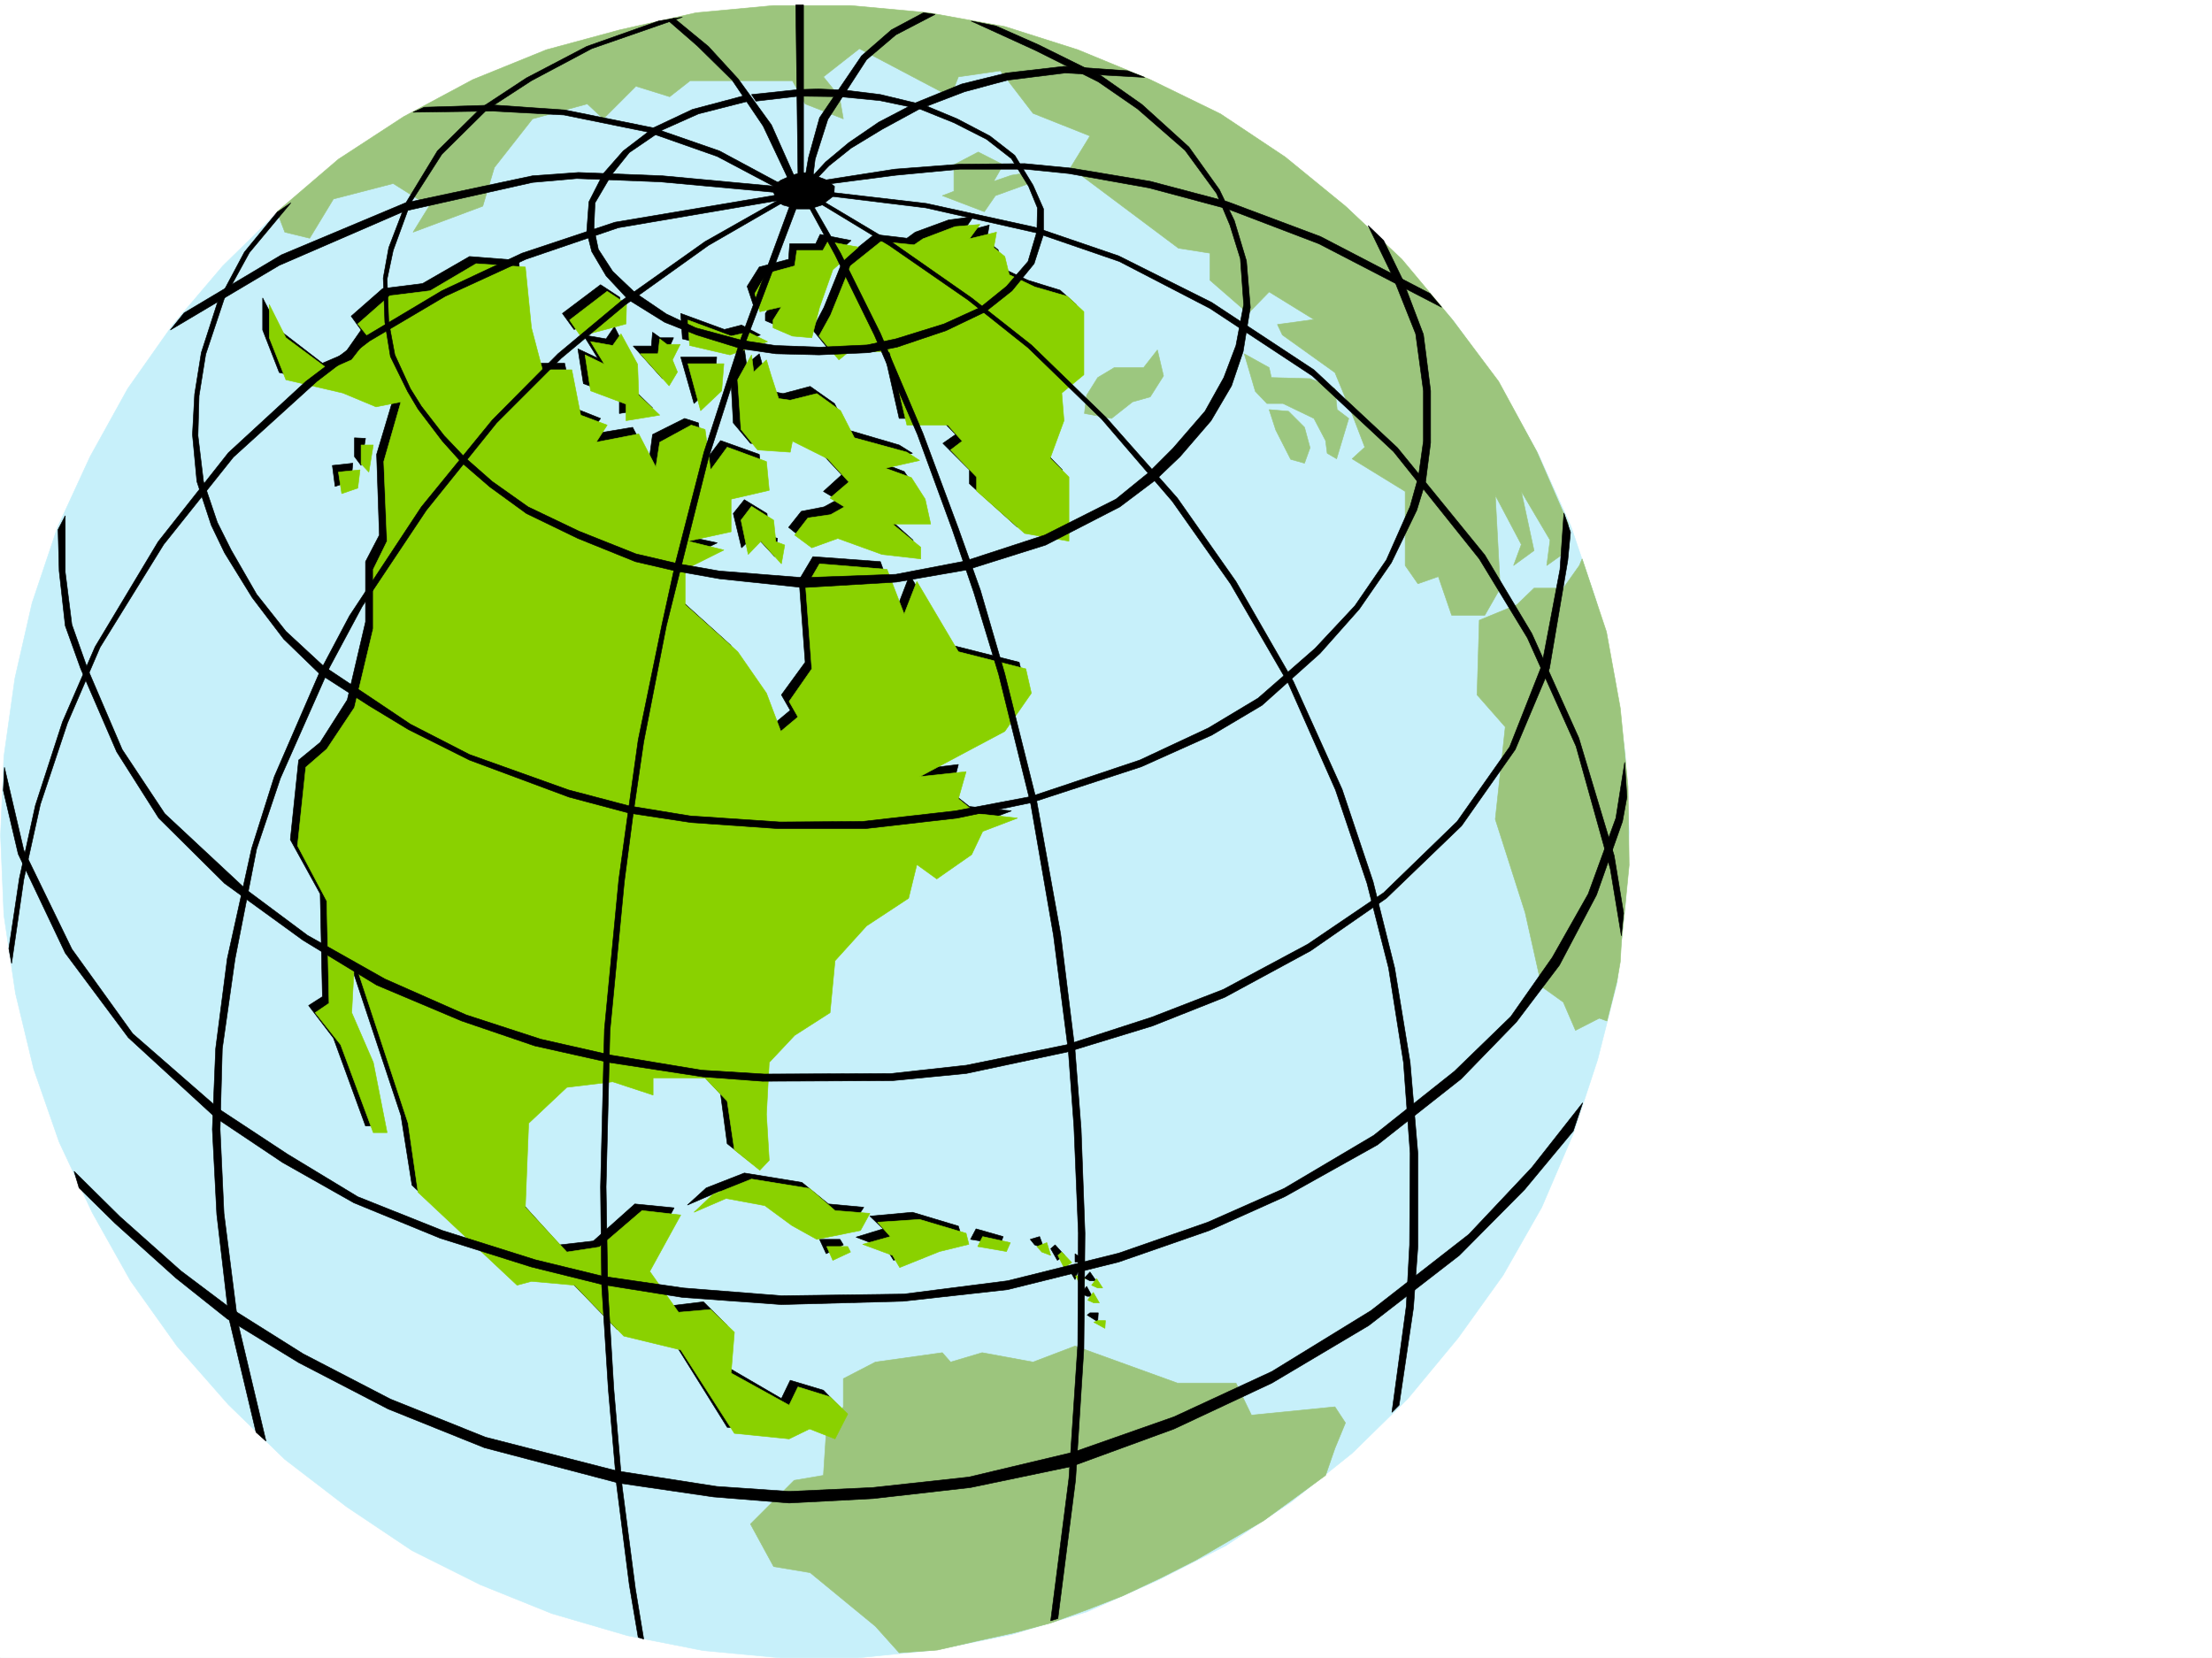 <svg xmlns="http://www.w3.org/2000/svg" width="2997.016" height="2246.297"><rect width="100%" height="100%" fill="#808080" stroke="none"/><defs><clipPath id="a"><path d="M0 0h2997v2244.137H0Zm0 0"/></clipPath><clipPath id="b"><path d="M0 8h2208v2236.137H0Zm0 0"/></clipPath><clipPath id="c"><path d="M0 7h2208v2237.137H0Zm0 0"/></clipPath></defs><path fill="#fff" d="M0 2246.297h2997.016V0H0Zm0 0"/><g clip-path="url(#a)" transform="translate(0 2.16)"><path fill="#fff" fill-rule="evenodd" stroke="#fff" stroke-linecap="square" stroke-linejoin="bevel" stroke-miterlimit="10" stroke-width=".743" d="M.742 2244.137h2995.531V-2.16H.743Zm0 0"/></g><g clip-path="url(#b)" transform="translate(0 2.16)"><path fill="#c7f0fa" fill-rule="evenodd" d="m2207.313 1125.094-5.239-105.61-14.273-102.597-25.453-105.61-33.704-99.629-44.222-98.101-51.692-92.902-62.207-86.137-70.418-80.153-73.433-73.39-83.906-66.668-88.407-55.402-92.156-49.465-99.668-38.2-99.625-32.18-102.68-19.472L1153.098 8.32h-103.38L944.07 19.578 842.918 41.281l-102.637 29.95-95.914 38.199-92.156 50.207-89.188 57.672-84.652 65.921-76.441 74.875-68.153 80.157-60.683 86.136-50.985 92.122-44.183 95.87L43.44 815.032 20.215 916.887 5.238 1023.238.742 1129.59l4.496 107.875 15.758 106.355 24.711 102.598 34.45 98.883 44.964 95.875 51.688 92.117 62.953 88.406 69.675 79.371 76.442 74.176 83.906 64.395 88.406 59.199 92.903 46.41 96.656 38.945 102.637 29.989 102.675 20.214 104.125 9.739h105.649l103.418-10.48 104.121-20.997 101.895-30.695 95.914-42.696 92.902-47.195 88.406-59.156 82.422-65.922 75.695-74.137 68.192-82.421 60.683-84.614 52.434-92.156 42.695-99.59 32.961-100.367 26.239-103.383 11.261-106.351zm0 0"/></g><g clip-path="url(#c)" transform="translate(0 2.16)"><path fill="none" stroke="#c7f0fa" stroke-linecap="square" stroke-linejoin="bevel" stroke-miterlimit="10" stroke-width=".743" d="m2207.312 1125.094-5.238-105.61-14.273-102.597-25.453-105.61-33.703-99.629-44.223-98.101-51.692-92.902-62.207-86.137-70.418-80.153-73.433-73.39-83.906-66.668-88.407-55.402-92.156-49.465-99.668-38.2-99.625-32.18-102.68-19.472L1153.098 8.32h-103.38L944.07 19.578 842.918 41.281l-102.637 29.95-95.914 38.199-92.156 50.207-89.188 57.672-84.652 65.921-76.441 74.875-68.153 80.157-60.683 86.136-50.985 92.122-44.183 95.87L43.44 815.032 20.215 916.887 5.238 1023.238.742 1129.59l4.496 107.875 15.758 106.355 24.711 102.598 34.45 98.883 44.964 95.875 51.688 92.117 62.953 88.406 69.676 79.371 76.44 74.176 83.907 64.395 88.406 59.199 92.903 46.41 96.656 38.945 102.637 29.989 102.676 20.214 104.124 9.739h105.649l103.418-10.48 104.121-20.997 101.895-30.695 95.914-42.695 92.902-47.196 88.406-59.156 82.422-65.922 75.695-74.137 68.192-82.422 60.683-84.613 52.434-92.156 42.695-99.59 32.961-100.367 26.238-103.383 11.262-106.351zm0 0"/></g><path fill="#9cc57d" fill-rule="evenodd" stroke="#9cc57d" stroke-linecap="square" stroke-linejoin="bevel" stroke-miterlimit="10" stroke-width=".743" d="m2124.89 710.055-42.699-98.102-51.726-95.129-62.914-83.91-68.192-81.64-76.437-71.903-81.64-66.668-87.665-58.414-95.168-46.41-98.14-40.469-98.926-31.437-103.38-18.73-105.648-9.735h-104.164l-104.863 9.734L839.906 40.43l-99.625 26.98-99.668 40.469-93.644 50.164-88.442 57.672-83.168 71.16 10.52 27.723 33.703 8.21 32.219-53.175 80.937-20.957 48.68 30.695-21.742 35.227 94.43-35.227 15.714-52.434 51.692-65.882 74.21-20.254 21.704 20.254 44.222-44.223 45.707 14.23 27.723-21.699h138.61l17.242 31.438 51.691 20.254-5.242-29.992-21.738-26.938 48.718-38.203 123.594 65.14 10.52-26.937 56.93-8.25 44.222 57.672 77.145 30.691-26.2 42.7L1596.648 336.3l42.739 6.762v36.675l51.687 44.965 28.465-29.207 60.684 37.418-49.461 6.766 6.765 14.23 71.16 50.91 23.227 56.188 17.242 44.926-17.242 15.757 71.942 44.184v100.367l17.246 24.711 27.718-9.734 17.989 52.433h44.925l20.996-36.715-6.765-125.824 35.23 66.664-10.476 28.465 27.719-20.215-17.243-80.152 38.946 65.922-4.457 34.445 28.464-20.215zm52.434 673.383 13.488-53.961 4.497-26.196 1.484-26.195 5.281-51.692 5.238-53.175-1.523-106.39-10.48-106.352-18.73-103.344-32.962-98.883-3.754 8.992-21.738 30.695h-39.688l-23.222 22.481-50.95 20.957-3.011 101.152 38.203 43.442-13.492 125.082 40.469 126.566 22.484 100.367 29.207 20.957 16.5 38.203 32.219-16.46zm0 0"/><path fill-rule="evenodd" stroke="#000" stroke-linecap="square" stroke-linejoin="bevel" stroke-miterlimit="10" stroke-width=".743" d="m1100.664 235.188-14.23-1.489-13.493 3.754-15.011 6.727-9.739 6.726-.742 8.25 5.985 14.23 7.504 4.497 18.73 5.242h17.242l16.461-5.242 16.5-12.746.746-12.707-11.965-8.993-9.777-3.753zm0 0"/><path fill="#9cc57d" fill-rule="evenodd" stroke="#9cc57d" stroke-linecap="square" stroke-linejoin="bevel" stroke-miterlimit="10" stroke-width=".743" d="m1186.059 2203.598-88.403-72.649-49.465-8.25-31.433-57.672 59.156-59.156 39.727-6.765 3.754-58.415 23.226-34.449v-38.199l43.438-22.484 90.672-12.707 11.222 12.707 42.738-12.707 68.934 12.707 56.93-21.7 138.61 50.164h79.41l20.995 43.442 113.118-11.223 14.234 21.7-14.234 34.488-12.707 36.676-83.95 61.425-91.414 53.176-47.195 23.969-52.434 24.71-47.972 18.731-49.422 17.985-50.207 13.488-50.946 11.222-52.472 12.004-51.692 3.715zm0 0"/><path fill="#9cc77f" fill-rule="evenodd" stroke="#9cc77f" stroke-linecap="square" stroke-linejoin="bevel" stroke-miterlimit="10" stroke-width=".743" d="m1808.688 526.559 3.011 28.464 15.719 11.965-16.461 54.703-12.746-7.507-2.23-17.204-15.758-29.992-41.953-20.215h-21.743l-15.714-16.46-14.977-50.946 33.703 18.727 3.012 13.492 52.433 1.484zm0 0"/><path fill="#9cc77f" fill-rule="evenodd" stroke="#9cc77f" stroke-linecap="square" stroke-linejoin="bevel" stroke-miterlimit="10" stroke-width=".743" d="m1719.54 555.023 26.237 2.23 21.7 21.74 7.507 27.722-7.507 20.957-18.73-5.238-20.216-39.688zm-373.13-309.359 12.746-22.441-33.746-17.243-32.96 17.243v35.933l-15.72 5.98 56.93 21.739 14.977-21.738 43.48-15.719-3.012-14.973-18.73 3.008zm221.774 228.461-18.73 23.969h-39.723l-22.446 13.492-15.016 23.969-2.968 24.71 36.715 6.723 28.465-22.441 23.968-6.766 17.985-28.465zm0 0"/><path fill-rule="evenodd" stroke="#000" stroke-linecap="square" stroke-linejoin="bevel" stroke-miterlimit="10" stroke-width=".743" d="m355.887 403.707 22.484 43.441 58.453 44.965 29.953-12.746 22.48-32.219-13.487-18.73L518.465 391l53.96-6.766 63.692-36.675 66.668 5.242 7.504 81.64 15.719 57.672h38.984l12.746 60.645 35.934 14.23-14.977 21.742 58.453-9.738 22.485 43.442 4.496-33.704 43.441-21.742 18.727 6.024 6.765 54.66 23.227-30.692 52.434 18.727 4.496 38.164-51.692 13.488v43.442l-59.199 14.23 49.465 10.52-53.215 25.453v48.68l71.2 64.398 38.945 56.93 19.468 50.203 22.485-18.73-11.965-20.958 32.219-44.222-8.25-111.59 18.726-31.477 91.418 6.766 22.48 62.91 17.208-44.926 56.183 95.094 92.16 23.223 8.25 33.707-36.714 50.203-116.125 62.168 62.207-7.508-9.778 37.46 24.75 19.47 56.93 5.984-47.934 17.984-15.757 32.961-46.453 31.477-27.72-20.254-11.222 45.707-56.93 37.461-42.738 48.676-5.98 69.64-47.196 31.473-35.226 36.715-4.496 70.383 4.496 61.426-12.746 14.972-35.192-27.719-8.992-67.41-29.992-32.18h-71.16v23.97l-53.957-16.5-62.953 6.765-51.692 47.152-3.75 113.86 55.442 61.426 45.707-5.239 56.226-50.203 53.176 5.277-41.211 77.145 37.457 55.402 43.48-5.238 32.22 32.219-3.755 53.918 77.184 44.965 11.965-24.75 44.965 13.492 22.48 23.222-16.5 33.707-35.187-12.75-27.723 12.75-73.43-6.726-71.945-115.344-77.184-17.246-67.406-69.676-58.457-3.715-18.727 3.715-133.37-125.824-14.977-94.387-72.684-218.687-3.754 69.64 28.465 68.188 18.727 95.094h-18.727l-43.441-119.063-33.703-44.219 18.726-11.964-3.008-139.317-40.468-73.43 11.257-107.835 29.211-23.97 36.715-57.671 24.711-105.61v-81.64l18.727-35.973-3.715-109.324 23.969-80.152-34.485 6.722-43.441-19.472-77.926-17.985-22.484-57.672zm0 0"/><path fill-rule="evenodd" stroke="#000" stroke-linecap="square" stroke-linejoin="bevel" stroke-miterlimit="10" stroke-width=".743" d="m931.324 1632.855 25.492-23.226 51.692-20.215 77.926 12.707 35.933 29.211 47.973 4.496-14.23 21.738-58.454 11.965-34.449-17.945-36.715-26.98-51.73-10.481zm247.266 14.977 17.988 17.242-36.715 11.223 41.172 15.715 9.774 15.719 53.175-21.7 38.985-9.734-4.496-14.977-62.207-18.73zm-68.188 31.473h27.72l4.5 7.468-23.228 12.004zm212.039-14.231-7.507 14.23 40.468 6.727 3.754-10.48zm86.137 10.476-12.707 3.755 5.98 7.468 12.747 5.239zm20.996 11.224-5.98 5.238 8.992 15.719 9.734-6.723zm26.981 12.003 12.746 8.953-4.496 2.27h-8.25zm0 35.192-8.996-15.719h3.753l8.997 5.238zm20.215-10.481 8.25 11.965h-8.25l-7.47-3.754zm-4.5 19.472 7.507 13.49h-6.761l-8.211-3.755zm15.015 47.938-14.27-8.992 3.754-3.011h11.258zM1318.688 293.602l-33.708 4.496-44.964 16.5-11.258 8.21-44.184-5.238-41.953 33.703-26.238 65.18-15.719 29.953 26.98 32.961 14.977-14.234 53.176 2.27 22.48 99.585h55.446l20.996 21.742-17.242 11.965 35.968 35.969v18.73l64.438 58.415 61.426 11.222v-88.367l-25.454-26.234 18.73-49.422-3.01-38.203 28.464-24.711v-85.395l-21.7-19.469-43.48-13.492-35.23-16.46-5.238-24.712-15.72-12.746 3.755-20.957-35.973 9.735zm-165.59 32.218-33.703 30.696-17.989 50.945-10.476 39.687-26.239-.742-27.718-11.965v-9.738l12.746-18.726-29.246 6.722-8.211-24.71 16.46-26.196 39.723-10.52 1.489-20.957h35.226l5.985-12.746zm-36.715 361.012-30.73 6.02-17.208 21.699 22.485 17.988 35.187-12.004 59.942 21.738 50.949 5.243v-15.72l-35.973-32.218h50.203l-6.722-32.219-19.473-28.464-35.23-13.45 46.453-11.261-17.989-11.223-68.933-20.215-18.727-35.973-32.96-23.222-36.72 9.734-14.972-2.972-12.004-32.22-5.238-18.726-17.246 14.23-2.97-20.956-18.73 32.18 3.715 68.19 23.266 27.684 44.18 2.266 3.753-14.23 46.453 23.222 29.208 31.438-24.711 22.484 18.73 11.219zm-86.176-232.922-51.691 18.73-53.918-13.488-2.27-34.449 59.2 21.703 23.226-5.984zm-21.699 223.184 30.691 18.73 3.012 29.95 11.223 3.753-3.715 24.711-26.98-29.207-17.985 17.242-11.262-46.449zm-86.18-193.231h48.719l-3.008 35.934-27.723 26.976zm-38.199-33.703 10.48 7.504h17.985l-9.735 21.703 4.496 14.23-9.738 19.473-39.722-44.183h24.71zm-51.691-7.508 21.703 42.696 3.007 41.21 26.98 26.2-44.964 7.508V537.78l-48.719-17.984-7.468-47.156 26.98 12.707-19.512-31.438 30.735 5.242zm-18.766-56.89 26.234 17.203-.742 26.234-61.426 17.207-15.758-21.703zM480.266 593.227l14.976.742-5.984 36.715-8.992-12.004zm-2.231 34.445-27.719 3.012 3.711 28.464 21.743-7.507zm0 0"/><path fill="#8ad100" fill-rule="evenodd" stroke="#8ad100" stroke-linecap="square" stroke-linejoin="bevel" stroke-miterlimit="10" stroke-width=".743" d="m364.883 412.7 22.48 44.964 58.453 43.441 30.696-13.488 23.226-29.953-14.976-18.727 43.48-38.203 54.66-6.761 62.207-36.676 66.668 4.496 8.25 82.383L735 501.106h39.727l12.003 61.386 35.934 13.488-14.977 23.227 57.711-11.223 23.227 44.926 5.238-33.703 42.7-23.227 18.73 5.985 7.504 54.7 22.484-30.731 53.176 19.511 3.754 38.942-51.691 11.965v44.183l-58.454 12.746 48.72 12.004-52.473 26.195v47.938l71.199 63.656 38.945 56.188 19.473 51.687 23.222-19.469-11.96-21 30.73-44.18-8.25-110.105 18.73-32.218 91.414 7.503 23.227 60.684 17.203-44.223 56.227 95.133 91.375 23.227 7.507 32.96-35.972 51.688L1246 1052.375l62.95-6.762-10.477 36.715 24.71 20.215 55.442 5.98-47.191 17.989-14.977 31.472-47.23 32.961-26.98-19.469-11.224 45.668-56.93 37.458-42.734 47.195-6.726 70.379-47.938 30.73-34.484 36.676-3.754 70.422 3.754 62.168-12.746 13.488-34.45-27.719-9.734-65.925-29.988-31.434h-70.422v23.223l-54.7-17.985-62.167 7.508-51.73 48.68-4.497 113.82 56.227 60.684 44.18-6.727 57.714-49.46 52.43 6.019-41.953 76.402 38.945 55.406 43.477-3.754 32.219 30.73-4.496 55.407 78.671 43.442 11.961-24.715 43.48 13.492 23.97 23.223-17.243 33.707-34.449-13.493-27.719 13.493-74.175-7.508-72.688-113.078-77.18-18.727-66.668-68.934-58.453-5.242-19.472 5.242-134.114-125.824-13.488-93.605-72.687-220.211-3.754 70.379 29.246 67.406 18.73 95.133h-18.73l-44.223-119.098-34.445-43.441 18.726-12.707-3.007-138.57-39.727-74.919 11.262-106.351 28.465-24.711 37.457-56.188 25.492-107.093V771.48l18.73-38.199-4.496-107.836 23.223-80.898-33.742 6.723-44.926-18.727-77.184-17.988-22.48-56.891zm0 0"/><path fill="#8ad100" fill-rule="evenodd" stroke="#8ad100" stroke-linecap="square" stroke-linejoin="bevel" stroke-miterlimit="10" stroke-width=".743" d="m940.316 1642.59 25.454-23.969 52.472-20.996 78.668 12.746 34.45 29.953 47.23 3.754-12.746 23.223-59.196 12.004-33.707-18.727-36.714-26.98-52.47-9.735zm248.754 13.492 17.243 19.469-37.497 10.48 40.47 14.977 9.733 16.46 53.962-21.702 39.722-9.735-3.754-14.976-62.949-18.727Zm-68.933 32.961h28.465l3.753 7.469-23.968 11.218zm211.297-13.493-6.766 13.493 38.984 6.723 5.239-12.004zm86.918 8.212-13.489 5.281 6.727 7.469 12.004 4.496zm20.214 12.75-5.238 4.496 8.25 16.46 10.48-6.726zm0 0"/><path fill="#ff8a00" fill-rule="evenodd" stroke="#ff8a00" stroke-linecap="square" stroke-linejoin="bevel" stroke-miterlimit="10" stroke-width=".743" d="m1464.805 1707.73 14.23 9.739-5.238.781h-8.992zm0 0"/><path fill="#8ad100" fill-rule="evenodd" stroke="#8ad100" stroke-linecap="square" stroke-linejoin="bevel" stroke-miterlimit="10" stroke-width=".743" d="m1464.805 1743.703-7.508-14.976h3.754l8.992 3.753zm20.957-11.223 8.25 12.711h-6.727l-8.25-3.754zm-4.496 18.73 8.25 14.192h-7.508l-8.211-3.71zm15.757 48.68-15.015-8.25 5.277-2.269h10.48zM1327.68 304.082l-33.703 3.008-43.48 16.5-11.966 8.215-44.965-4.5-41.21 32.96-26.981 66.669-15.719 28.464 26.98 32.22 15.72-12.747 53.175 2.266 23.227 98.843h55.48l19.473 21.743-15.758 11.965 35.23 36.714v18.727l65.18 57.676 59.942 10.476v-86.879l-25.457-25.457 18.73-50.945-3.012-37.457 29.953-24.711v-85.395l-22.445-20.957-44.222-12.75-34.446-16.46-6.023-24.711-14.973-12.004 3.75-20.957-36.715 8.992zm-164.844 30.731-34.45 30.695-17.984 50.945-10.48 41.211-26.234-2.266-26.239-11.222v-10.477l11.262-17.988-29.246 6.726-6.727-24.71 15.719-26.98 38.238-10.481 2.973-20.957h35.23l6.723-12.004zm-37.461 362.535-30.73 4.457-17.95 23.226 23.227 17.242 35.191-12.746 59.938 21.739 52.472 5.984v-15.719l-38.238-31.476h51.692l-7.47-33.703-18.73-29.207-35.226-12.747 46.449-10.48-17.242-11.223-71.164-19.468-18.727-36.715-32.219-23.227-35.972 8.992-15.719-2.226-10.48-32.219-6.02-20.215-17.242 16.461-2.973-23.226-18.73 33.703 4.5 67.41 22.48 27.723 44.184 3.007 3.011-14.972 47.934 23.968 28.465 31.434-25.453 21.742 19.472 11.965zm-85.395-234.442-50.984 17.946-54.664-12.707-2.266-34.446 58.454 21.7 23.226-5.239zm-21.738 223.18 29.95 18.73 3.011 29.207 12.004 4.497-4.496 25.457-27.723-30.696-17.242 17.985-9.734-46.45zm-86.176-193.231h48.72l-3.013 36.715-28.464 26.942zm-38.203-33.703 9.739 7.47h17.984l-10.477 20.995 6.723 16.461-11.219 18.727-38.984-43.438h23.969zm-52.468-6.765 22.48 41.21 1.523 41.958 28.465 26.937L848.156 570v-22.484L800.22 529.57l-7.504-48.718 26.234 12.746-18.73-30.692 29.953 5.239zm-18.731-57.672 26.234 17.242-.742 26.98-61.426 16.461-15.015-21.699zM489.258 602.96h16.5l-6.02 36.716-10.48-11.262zm-1.485 33.704-29.246 3.012 4.496 29.207 21.739-7.508zm0 0"/><path fill-rule="evenodd" stroke="#000" stroke-linecap="square" stroke-linejoin="bevel" stroke-miterlimit="10" stroke-width=".743" d="m1057.188 269.633-101.895 57.672-113.117 80.156L756 479.367l-89.148 89.89-95.914 117.575-97.399 147.563-40.469 76.402-61.425 141.578-30.73 97.36-32.962 149.05-15.758 122.11-4.496 109.324 6.02 115.344 16.46 140.84 36.716 154.288 13.488 12-38.2-161.05-18.726-147.563-5.242-113.86 2.973-109.323 17.242-121.368 29.207-149.046 32.218-95.875 66.708-150.536 44.18-82.422 86.921-130.32 95.168-118.316 87.664-87.664 86.176-71.903 113.117-80.898 101.149-58.418zm0 0"/><path fill-rule="evenodd" stroke="#000" stroke-linecap="square" stroke-linejoin="bevel" stroke-miterlimit="10" stroke-width=".743" d="m1051.203 264.395-218.02 36.714-125.902 41.954-108.62 50.91-104.165 62.168-80.152 60.683-104.906 96.617-95.168 120.582-85.395 142.325-44.223 101.855-36.715 113.117-21.703 98.844-14.23 95.133 3.715 20.215 16.5-113.82 22.48-101.895L91.414 979.69l44.184-102.601 86.175-139.313 94.43-118.355 113.113-102.598 71.204-54.699 102.636-60.645 109.403-50.207 125.12-42.695 219.508-37.418zm0 0"/><path fill-rule="evenodd" stroke="#000" stroke-linecap="square" stroke-linejoin="bevel" stroke-miterlimit="10" stroke-width=".743" d="m1049.719 260.64-155.11-14.23-113.156-4.5-59.941 5.281-173.801 38.942-169.34 73.39-147.601 87.625 18.726-23.226 131.887-78.629 167.816-70.418 172.313-36.676 62.207-4.5 113.898 4.5 152.844 14.23zm0 0"/><path fill-rule="evenodd" stroke="#000" stroke-linecap="square" stroke-linejoin="bevel" stroke-miterlimit="10" stroke-width=".743" d="m1049.719 253.172-77.926-41.211L878.109 179 764.25 155.812l-96.656-5.277-107.918 1.524 15.015-6.762 95.13-2.973 95.913 6.727L884.13 173.02l90.633 31.472 79.453 42.7zm17.203-12.746-32.961-69.637-41.953-62.168-47.195-46.453-40.47-35.188 8.993-2.27 46.453 38.2 40.469 44.184 44.965 62.172 30.691 68.933zm14.23-3.754-2.968-229.945h10.476v228.46Zm170.086-219.43-43.437 23.188-40.469 35.23-56.93 83.867-14.976 53.957-3.754 21.704 9.734 4.496 3.012-23.97 17.203-53.917 52.473-80.899 39.687-33.703 53.215-27.722zm0 0"/><path fill-rule="evenodd" stroke="#000" stroke-linecap="square" stroke-linejoin="bevel" stroke-miterlimit="10" stroke-width=".743" d="m1101.406 238.2 17.246-18.731 31.434-26.239 40.469-27.68 51.691-26.98 60.723-24.71 60.683-14.977 77.926-8.992 86.137 5.984 23.226 8.992-107.878-5.984-77.926 9.738-58.453 15.719L1246 147.562l-50.95 27.723-41.952 25.453-29.95 23.969-14.273 14.977zm14.977 5.98 95.914-14.977 88.402-6.762 87.664-.746 62.207 6.024 107.88 17.945 104.902 27.723 125.863 47.195 148.348 77.145 15.757 18.726-166.332-86.137-123.636-47.191-106.391-28.465-108.656-19.472-59.2-5.985H1300.7l-86.918 8.25-92.16 11.965zm0 0"/><path fill-rule="evenodd" stroke="#000" stroke-linecap="square" stroke-linejoin="bevel" stroke-miterlimit="10" stroke-width=".743" d="m1125.375 265.879 128.875 15.758 149.09 33.703 113.152 38.945 122.895 63.656 138.61 91.375 110.105 102.637 116.164 145.297 65.18 107.094 65.921 146.82 46.453 166.293 14.973 90.633 3.012-30.73-12.746-77.887-47.938-159.528-63.691-141.582-63.696-106.351-118.355-145.297-113.156-105.61-138.61-91.375-125.863-62.953-113.898-38.941-146.86-32.18-128.875-15.015Zm0 0"/><path fill-rule="evenodd" stroke="#000" stroke-linecap="square" stroke-linejoin="bevel" stroke-miterlimit="10" stroke-width=".743" d="m1116.383 273.387 92.902 55.445 107.172 74.875 80.898 63.695 101.153 98.102 96.656 109.363 79.41 113.074 77.926 135.602 65.922 146.039 41.957 125.078 29.246 116.871 20.957 128.051 10.52 123.598v125.863l-6.024 83.125-19.472 131.809-9.735 9.734 19.473-143.809 4.496-83.128.742-124.336-8.992-122.856-20.215-128.05-29.207-114.602-42.738-126.606-63.653-143.808-78.672-135.563-78.707-111.59-95.875-111.593-99.664-96.653-80.898-64.398-107.172-74.172-95.133-57.672zm-14.977 4.496 37.461 65.18 53.957 108.582 57.672 135.597 47.977 128.797 29.949 83.906 32.96 113.117 43.481 173.762 32.219 179 19.473 157.297 8.25 106.356 5.238 141.578-1.523 156.52-11.223 177.55-23.969 187.996-9.734 2.969 24.71-193.23 12.005-181.27.742-151.277-5.985-143.81-7.507-101.894-20.215-157.261-30.73-177.551-43.481-175.992-33.703-110.848-29.207-85.395-47.196-128.832-58.453-134.82-53.215-108.617-35.933-65.922zm-21.738 2.23-68.934 182.012-50.945 158.82-35.973 143.032-20.957 83.906-30.734 157.3-14.23 97.36-12.004 92.117-19.473 202.266-5.238 211.219 2.265 137.046 8.211 137.082 11.262 131.809 17.984 138.57 11.223 68.188-7.469-2.266-12.004-71.164-17.242-135.558-11.223-129.579-8.992-141.582-1.523-132.547 5.277-213.488 19.473-202.965 12.746-92.16 13.488-96.617 32.219-156.516 18.73-85.394 38.2-148.309 50.207-154.285 66.664-181.27zm0 0"/><path fill-rule="evenodd" stroke="#000" stroke-linecap="square" stroke-linejoin="bevel" stroke-miterlimit="10" stroke-width=".743" d="m100.41 1587.149 62.168 61.425 82.422 73.39 66.707 50.204 98.883 62.168 118.394 61.426 128.875 51.652 178.293 45.707 134.895 20.961 98.144 6.762 113.114-5.239 130.398-14.234 141.582-33.703 136.383-47.938 132.625-61.425 134.113-82.383 132.63-103.379 85.394-90.637 68.93-87.62-12.747 38.198-65.922 79.375-88.406 89.149-122.89 95.129-131.102 77.886-132.625 62.168-139.355 50.95-136.38 28.464-131.847 14.977-113.895 5.98-102.64-8.25-128.13-18.73-182.089-47.934-130.36-52.433-121.367-62.914-96.652-59.157-69.676-55.445-82.425-74.133-48.72-47.937zm0 0"/><path fill-rule="evenodd" stroke="#000" stroke-linecap="square" stroke-linejoin="bevel" stroke-miterlimit="10" stroke-width=".743" d="m5.98 1039.629 26.239 112.336 65.18 134.074 82.421 114.602 117.653 102.636 92.12 60.645 95.169 57.672 114.64 45.707 125.864 39.687 92.16 22.485 108.656 15.718 132.629 10.477 165.59-2.227 140.836-17.988 150.613-37.457 120.625-41.914 103.379-45.71 121.406-71.903 109.363-86.883 76.442-74.172 56.184-80.113 48.718-86.14 37.461-102.638 11.961-75.617 3.012 47.153-5.98 32.96-35.231 99.63-50.203 95.128-58.418 77.145-74.953 77.144-113.118 89.149-125.902 70.379-101.895 45.707L1515.75 1710l-150.613 37.457-141.621 15.719-164.805 4.496-134.113-9.734-107.914-17.247-96.657-23.964-123.636-38.946-116.868-47.937-96.656-54.66-90.672-60.684-118.355-108.621-85.434-114.563-63.695-134.074-20.215-86.137Zm0 0"/><path fill-rule="evenodd" stroke="#000" stroke-linecap="square" stroke-linejoin="bevel" stroke-miterlimit="10" stroke-width=".743" d="M88.406 698.836v76.398l8.992 71.164 20.997 59.157 47.195 110.105 57.672 86.883 110.886 103.379 82.422 61.426 104.907 59.16 110.144 48.68 101.152 32.96 95.91 21.7 122.11 20.254 84.691 5.238 172.317-.742 101.894-11.262 135.598-27.719 115.383-37.422 96.656-37.457 114.64-61.426 102.676-69.675 99.63-96.618 71.199-101.113 43.441-110.105 24.71-130.32 5.278-76.399 8.953 26.234-3.71 38.204-24.754 146.035-46.45 110.105-72.687 103.383-101.895 98.102-102.636 71.16-116.13 62.914-98.14 38.941-115.383 35.23-137.125 29.208-100.406 9.738-175.324.742-80.899-5.984-127.386-19.512-100.41-22.441-98.883-33.704-115.387-48.68-99.664-60.683-106.39-77.144-89.15-88.407-56.968-89.851-48.68-112.371-20.996-58.418-8.25-74.172-1.488-56.149Zm0 0"/><path fill-rule="evenodd" stroke="#000" stroke-linecap="square" stroke-linejoin="bevel" stroke-miterlimit="10" stroke-width=".743" d="m375.36 287.621-44.184 53.918-36.715 68.934-21.738 67.406-8.993 56.148-2.972 54.703 5.98 63.653 19.473 59.199L304.199 749l37.457 60.684 42.696 56.187 48.718 47.191 67.45 43.442 53.175 32.18 82.422 41.21 134.856 50.165 81.68 21.742 83.91 12.746 117.652 8.21h118.355l124.375-14.234 100.41-20.957 149.09-48.68 95.168-42.695 68.192-40.468 78.668-70.383 53.175-59.938 43.48-62.914 34.446-71.16 12.004-38.945 6.727-52.434V529.57l-9.735-76.402-28.464-74.914-25.458-52.434-20.996-20.215 33.703 69.637 30.735 77.145 10.48 77.183v68.153l-6.726 47.937-11.262 40.426-32.219 72.648-42.695 62.172-53.961 57.672-77.14 67.406-67.45 40.47-92.902 43.44-147.602 49.422-102.636 19.473-125.16 14.23-112.376.743-121.363-8.211-82.426-13.488-82.422-21.739-134.113-47.937-80.152-41.172-54.703-36.715-62.95-41.953-50.949-47.156-39.726-50.203-34.446-59.903-18.73-37.457-18.727-55.445-7.507-62.168 1.484-53.918 8.992-56.188 25.496-76.402 33.703-61.426 56.188-67.406zm0 0"/><path fill-rule="evenodd" stroke="#000" stroke-linecap="square" stroke-linejoin="bevel" stroke-miterlimit="10" stroke-width=".743" d="M892.379 28.465 794.94 62.91l-81.64 42.7-61.465 40.429-59.156 58.453-42.739 70.383-23.226 60.68-7.469 41.215 2.23 59.898 7.508 46.453 23.227 47.192 14.23 23.968 32.961 43.442 26.239 29.207 38.199 32.96 49.46 35.934 69.677 33.703 77.925 31.477 54.703 12.707 59.157 10.52 113.156 11.964 126.605-7.468 95.172-16.5 107.133-33.707 100.41-51.688 48.715-36.676 32.965-31.476L1640.87 570l27.723-47.195 15.719-46.45 9.734-59.902-5.238-62.91-16.461-54.703-20.254-41.914-41.211-57.672-63.656-57.672-55.446-38.984-84.691-41.914-57.672-25.493-33.742-6.726 86.918 39.687 85.433 42.696 53.176 36.715 64.438 56.187 42.699 58.414 17.984 42.7 14.235 45.667 4.496 62.168-10.48 55.446-16.462 43.44-25.492 45.669-43.441 50.203-32.961 32.961-44.223 35.934-96.652 48.68-107.88 35.23-93.683 17.945-125.863 4.496-113.156-8.992-55.442-9.734-57.672-13.454-77.183-30.73-68.934-32.96-48.68-34.45-37.496-32.961-27.722-29.207-30.695-39.688-14.973-23.968-21-45.707-8.25-44.184-2.227-58.414 8.25-38.945 23.227-63.653 42.695-66.668 61.426-60.683 59.941-38.942 81.68-43.441 122.89-42.695zm0 0"/><path fill-rule="evenodd" stroke="#000" stroke-linecap="square" stroke-linejoin="bevel" stroke-miterlimit="10" stroke-width=".743" d="m1008.508 129.578-70.461 18.727-52.434 24.715-41.21 31.472-26.977 30.696-19.473 38.199-3.012 40.468 6.766 26.942 19.473 32.96 29.988 32.22 49.422 30.691 43.48 17.242 60.684 18.73 46.45 6.727 58.452 1.485 67.41-2.973 38.239-7.504 66.668-22.484 53.214-25.454 35.934-28.464 29.988-36.676 12.746-39.727v-34.445l-14.23-32.219-24.75-40.43-33.707-26.238-44.223-23.183-44.926-18.73-59.195-14.235-48.719-6.02-35.23-1.484-26.938.742-63.695 6.762 5.98 8.996 57.716-6.766 56.183.743 53.961 5.242L1246 147.563l46.45 18.73 44.222 22.441 33.703 26.239 23.227 37.457 12.003 29.207-.742 32.218-12.004 40.43-29.207 33.703-35.23 28.465-49.461 22.485-65.18 20.214-38.945 8.25-64.434 2.973-59.941-2.23-44.223-6.766-63.695-17.203-39.684-18.73-41.957-28.462-30.73-29.21-19.473-29.95-5.98-28.465 1.484-34.484 22.48-38.203 23.97-29.95 44.964-30.695 48.68-21.738 67.45-17.203zm0 0"/></svg>
